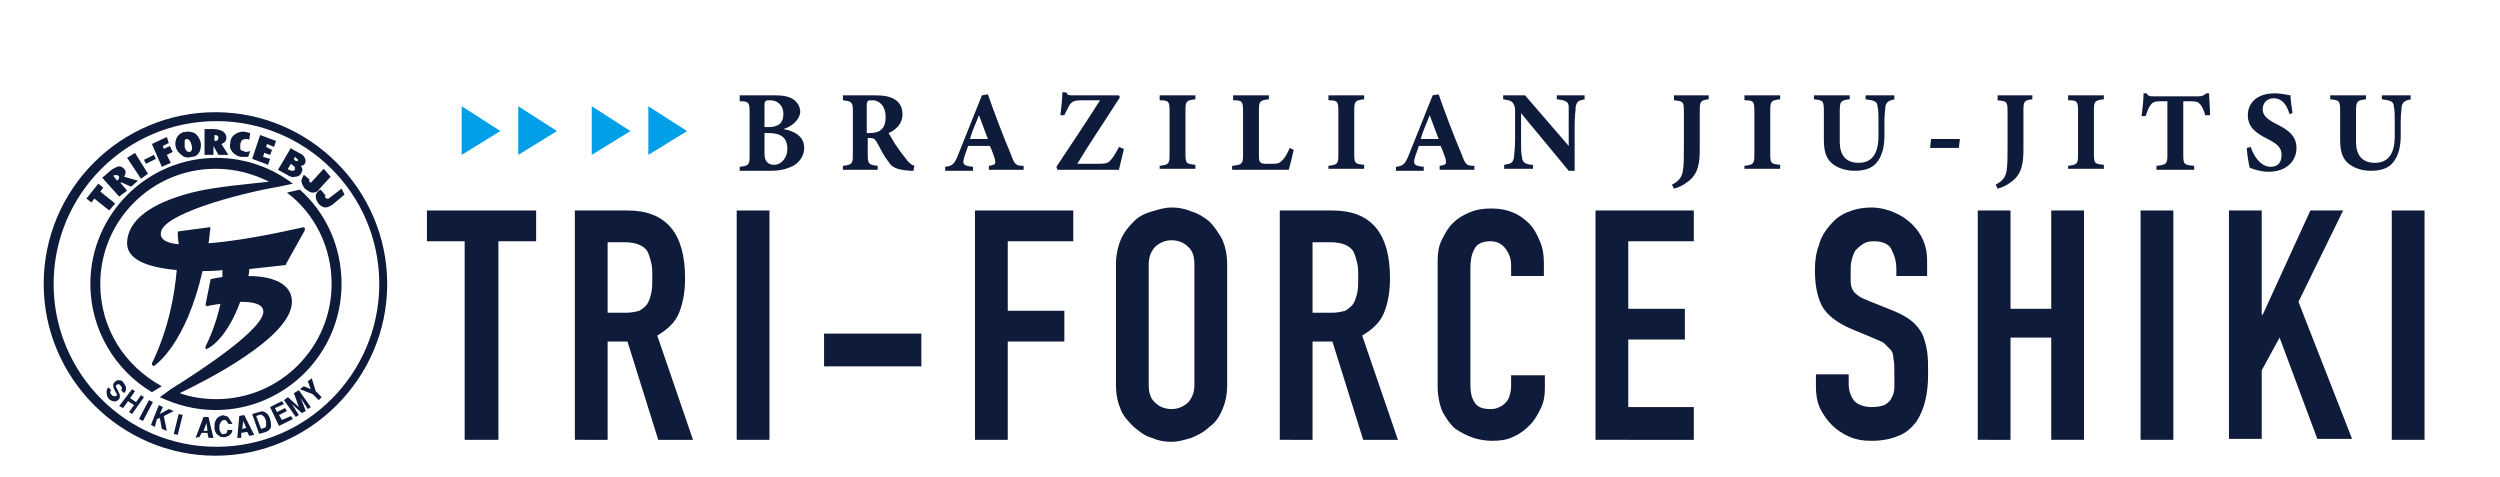 <?xml version="1.0" encoding="UTF-8"?> <!-- Generator: Adobe Illustrator 23.0.6, SVG Export Plug-In . SVG Version: 6.00 Build 0) --> <svg xmlns="http://www.w3.org/2000/svg" xmlns:xlink="http://www.w3.org/1999/xlink" id="Layer_1" x="0px" y="0px" width="251.8px" height="48px" viewBox="0 0 251.8 48" style="enable-background:new 0 0 251.8 48;" xml:space="preserve"> <style type="text/css"> .st0{fill:#0F1B3A;} .st1{fill:none;} .st2{fill:#009FE8;} </style> <g> <path class="st0" d="M78.9,13c1.2,0.2,2.1,0.8,2.1,1.9c0,0.7-0.4,1.4-1.1,1.8c-0.6,0.3-1.3,0.5-2.2,0.5h-3.2v-0.4 c0.9-0.1,1-0.2,1-1.1v-4.4c0-1-0.1-1.1-1-1.1V9.6h3.5c0.9,0,1.4,0.1,1.9,0.4c0.4,0.3,0.7,0.7,0.7,1.3C80.5,12.2,79.6,12.8,78.9,13z M77.4,12.8c1.1,0,1.5-0.5,1.5-1.3c0-1-0.7-1.4-1.3-1.4c-0.3,0-0.4,0-0.5,0.1C77,10.3,77,10.4,77,10.6v2.2H77.4z M77,15.5 c0,0.8,0.4,1.1,1,1.1c0.6,0,1.3-0.6,1.3-1.6c0-1.1-0.6-1.6-1.9-1.6H77V15.5z"></path> <path class="st0" d="M92,17.2c-0.1,0-0.2,0-0.3,0c-1.5-0.1-1.9-0.4-2.2-0.9c-0.5-0.6-0.8-1.3-1.2-2c-0.2-0.3-0.3-0.4-0.7-0.4 l-0.2,0v1.7c0,0.9,0.1,1,1,1.1v0.4h-3.5v-0.4c0.9-0.1,1-0.2,1-1.1v-4.4c0-0.9-0.1-1-1-1.1V9.6H88c1,0,1.6,0.1,2.1,0.4 c0.5,0.3,0.8,0.8,0.8,1.5c0,1-0.7,1.6-1.4,1.9c0.2,0.3,0.6,1.1,1,1.6c0.4,0.6,0.7,0.9,0.9,1.2c0.3,0.3,0.4,0.4,0.7,0.5L92,17.2z M87.6,13.4c0.5,0,0.9-0.1,1.1-0.3c0.4-0.3,0.5-0.8,0.5-1.3c0-1.2-0.7-1.7-1.3-1.7c-0.3,0-0.5,0-0.5,0.1c-0.1,0.1-0.1,0.2-0.1,0.4 v2.8H87.6z"></path> <path class="st0" d="M99.6,17.1v-0.4c0.7-0.1,0.7-0.2,0.6-0.7c-0.1-0.3-0.3-0.9-0.5-1.3h-2.2c-0.1,0.4-0.3,0.8-0.4,1.2 c-0.2,0.7,0,0.8,0.9,0.9v0.4h-2.8v-0.4c0.7-0.1,0.9-0.2,1.3-1.2l2.4-6l0.6-0.1c0.7,2,1.5,4.1,2.3,6c0.4,1.1,0.5,1.2,1.3,1.2v0.4 H99.6z M98.6,11.6c-0.3,0.8-0.7,1.6-0.9,2.4h1.8L98.6,11.6z"></path> <path class="st0" d="M113.2,15c-0.1,0.4-0.4,1.7-0.5,2.1h-6.2l-0.1-0.3c1.4-2.1,3-4.5,4.4-6.7h-1.8c-0.8,0-1,0.1-1.3,0.5 c-0.1,0.2-0.3,0.6-0.5,1l-0.4,0c0.1-0.7,0.2-1.8,0.2-2.3h0.4c0.1,0.3,0.3,0.3,0.6,0.3h4.7l0.1,0.2c-1.4,2.2-2.9,4.4-4.3,6.7 c0.4,0,0.7,0,1.4,0c1.4,0,1.6,0,1.9-0.3c0.3-0.3,0.6-0.8,0.9-1.4L113.2,15z"></path> <path class="st0" d="M116.8,17.1v-0.4c0.9-0.1,1-0.2,1-1.1v-4.4c0-1-0.1-1.1-1-1.1V9.6h3.6V10c-0.9,0.1-1,0.2-1,1.1v4.4 c0,1,0.1,1,1,1.1v0.4H116.8z"></path> <path class="st0" d="M130.3,15.1c-0.1,0.5-0.4,1.7-0.5,2h-5.7v-0.4c1-0.1,1.1-0.2,1.1-1.1v-4.4c0-1-0.1-1.1-1-1.1V9.6h3.6V10 c-0.9,0.1-1,0.2-1,1.1v4.5c0,0.6,0,0.9,0.7,0.9c0,0,0.6,0,0.6,0c0.7,0,0.8-0.1,1.1-0.4c0.2-0.2,0.5-0.7,0.7-1.2L130.3,15.1z"></path> <path class="st0" d="M133.8,17.1v-0.4c0.9-0.1,1-0.2,1-1.1v-4.4c0-1-0.1-1.1-1-1.1V9.6h3.6V10c-0.9,0.1-1,0.2-1,1.1v4.4 c0,1,0.1,1,1,1.1v0.4H133.8z"></path> <path class="st0" d="M145,17.1v-0.4c0.7-0.1,0.7-0.2,0.6-0.7c-0.1-0.3-0.3-0.9-0.5-1.3h-2.2c-0.1,0.4-0.3,0.8-0.4,1.2 c-0.2,0.7,0,0.8,0.9,0.9v0.4h-2.8v-0.4c0.7-0.1,0.9-0.2,1.3-1.2l2.4-6l0.6-0.1c0.7,2,1.5,4.1,2.3,6c0.4,1.1,0.5,1.2,1.3,1.2v0.4 H145z M144,11.6c-0.3,0.8-0.7,1.6-0.9,2.4h1.8L144,11.6z"></path> <path class="st0" d="M159.7,10c-0.7,0.1-0.9,0.2-1,0.8c0,0.4-0.1,0.8-0.1,1.8v4.6H158l-4.8-5.8v2.6c0,1,0,1.5,0.1,1.8 c0,0.5,0.3,0.8,1.1,0.8v0.4h-2.9v-0.4c0.7-0.1,0.9-0.2,1-0.8c0-0.4,0.1-0.8,0.1-1.8v-2.7c0-0.4,0-0.6-0.2-0.9 c-0.2-0.3-0.5-0.3-1-0.4V9.6h2.2l4.4,5.1v-2.1c0-1,0-1.4,0-1.8c0-0.5-0.2-0.7-1.2-0.8V9.6h2.8V10z"></path> <path class="st0" d="M172.1,10c-0.8,0.1-0.9,0.2-0.9,1.1V15c0,1.3-0.1,2.5-1.2,3.3c-0.5,0.4-1,0.6-1.4,0.7l-0.2-0.4 c0.6-0.3,1-0.7,1.1-1.4c0.1-0.6,0.1-1.4,0.1-2.2v-3.8c0-1-0.1-1-1-1.1V9.6h3.5V10z"></path> <path class="st0" d="M175.7,17.1v-0.4c0.9-0.1,1-0.2,1-1.1v-4.4c0-1-0.1-1.1-1-1.1V9.6h3.6V10c-0.9,0.1-1,0.2-1,1.1v4.4 c0,1,0.1,1,1,1.1v0.4H175.7z"></path> <path class="st0" d="M190.9,10c-0.7,0.1-0.9,0.3-1,0.7c0,0.3-0.1,0.7-0.1,1.5v1.5c0,1-0.2,2-0.8,2.7c-0.5,0.6-1.3,0.8-2.2,0.8 c-0.8,0-1.5-0.2-2.1-0.6c-0.7-0.5-1-1.2-1-2.5v-2.9c0-1.1-0.1-1.1-1-1.2V9.6h3.6V10c-0.9,0.1-1,0.2-1,1.2v3.1 c0,1.3,0.6,2.1,1.9,2.1c1.4,0,2-1,2-2.7v-1.4c0-0.8,0-1.2-0.1-1.6c0-0.5-0.4-0.6-1.2-0.7V9.6h2.9V10z"></path> <path class="st0" d="M197.3,14.9h-2.9l0.1-0.9h2.9L197.3,14.9z"></path> <path class="st0" d="M204.7,10c-0.8,0.1-0.9,0.2-0.9,1.1V15c0,1.3-0.1,2.5-1.2,3.3c-0.5,0.4-1,0.6-1.4,0.7l-0.2-0.4 c0.6-0.3,1-0.7,1.1-1.4c0.1-0.6,0.1-1.4,0.1-2.2v-3.8c0-1-0.1-1-1-1.1V9.6h3.5V10z"></path> <path class="st0" d="M208.3,17.1v-0.4c0.9-0.1,1-0.2,1-1.1v-4.4c0-1-0.1-1.1-1-1.1V9.6h3.6V10c-0.9,0.1-1,0.2-1,1.1v4.4 c0,1,0.1,1,1,1.1v0.4H208.3z"></path> <path class="st0" d="M222.1,11.6c-0.1-0.5-0.4-1-0.5-1.1c-0.2-0.2-0.3-0.3-1-0.3h-0.7v5.4c0,1,0.1,1,1.1,1.1v0.4h-3.8v-0.4 c1-0.1,1.1-0.2,1.1-1.1v-5.4h-0.7c-0.6,0-0.8,0.1-1,0.4c-0.2,0.2-0.3,0.6-0.5,1.1h-0.4c0.1-0.8,0.2-1.7,0.2-2.3h0.3 c0.2,0.3,0.3,0.3,0.7,0.3h4.6c0.3,0,0.5-0.1,0.7-0.3h0.3c0,0.5,0.1,1.5,0.1,2.2L222.1,11.6z"></path> <path class="st0" d="M230.6,11.5c-0.2-0.7-0.6-1.6-1.6-1.6c-0.7,0-1.1,0.5-1.1,1.1c0,0.6,0.4,1,1.4,1.5c1.2,0.6,2,1.2,2,2.4 c0,1.4-1.1,2.4-2.8,2.4c-0.7,0-1.4-0.2-1.9-0.4c-0.1-0.3-0.3-1.5-0.3-2l0.4-0.1c0.2,0.7,0.9,2,2,2c0.7,0,1.1-0.4,1.1-1.2 c0-0.7-0.4-1.1-1.4-1.6c-1.2-0.6-2-1.2-2-2.4c0-1.2,0.9-2.2,2.7-2.2c0.8,0,1.4,0.2,1.6,0.2c0,0.4,0.1,1,0.2,1.8L230.6,11.5z"></path> <path class="st0" d="M242.9,10c-0.7,0.1-0.9,0.3-1,0.7c0,0.3-0.1,0.7-0.1,1.5v1.5c0,1-0.2,2-0.8,2.7c-0.5,0.6-1.3,0.8-2.2,0.8 c-0.8,0-1.5-0.2-2.1-0.6c-0.7-0.5-1-1.2-1-2.5v-2.9c0-1.1-0.1-1.1-1-1.2V9.6h3.6V10c-0.9,0.1-1,0.2-1,1.2v3.1 c0,1.3,0.6,2.1,1.9,2.1c1.4,0,2-1,2-2.7v-1.4c0-0.8,0-1.2-0.1-1.6c0-0.5-0.4-0.6-1.2-0.7V9.6h2.9V10z"></path> </g> <rect y="0.2" class="st1" width="251.8" height="48"></rect> <g> <path class="st0" d="M46.8,44.3v-20H43v-3.1h11v3.1h-3.8v20H46.8z"></path> <path class="st0" d="M57.9,44.3V21.2h5.3c3.9,0,5.8,2.3,5.8,6.8c0,1.4-0.2,2.5-0.6,3.5c-0.4,1-1.2,1.7-2.2,2.3l3.6,10.5h-3.5 l-3.1-9.9h-2v9.9H57.9z M61.2,24.3v7.2H63c0.6,0,1-0.1,1.4-0.2c0.3-0.2,0.6-0.4,0.8-0.7c0.2-0.3,0.3-0.7,0.4-1.1 c0.1-0.4,0.1-1,0.1-1.5c0-0.6,0-1.1-0.1-1.5c-0.1-0.4-0.2-0.8-0.4-1.2c-0.4-0.6-1.2-0.9-2.3-0.9H61.2z"></path> <path class="st0" d="M74.2,44.3V21.2h3.3v23.1H74.2z"></path> <path class="st0" d="M83,36.9v-3.3h9.8v3.3H83z"></path> <path class="st0" d="M98.2,44.3V21.2h9.9v3.1h-6.6v7h5.7v3.1h-5.7v9.9H98.2z"></path> <path class="st0" d="M112.4,26.6c0-0.9,0.2-1.8,0.5-2.5s0.8-1.3,1.3-1.8c0.5-0.5,1.1-0.8,1.8-1c0.7-0.2,1.3-0.4,2-0.4 c0.7,0,1.3,0.1,2,0.4c0.7,0.2,1.3,0.6,1.8,1c0.5,0.5,0.9,1.1,1.3,1.8c0.3,0.7,0.5,1.5,0.5,2.5v12.2c0,1-0.2,1.8-0.5,2.5 c-0.3,0.7-0.7,1.3-1.3,1.7c-0.5,0.5-1.1,0.8-1.8,1.1c-0.7,0.2-1.3,0.4-2,0.4c-0.7,0-1.3-0.1-2-0.4c-0.7-0.2-1.2-0.6-1.8-1.1 c-0.5-0.5-1-1-1.3-1.7c-0.3-0.7-0.5-1.5-0.5-2.5V26.6z M115.7,38.8c0,0.8,0.2,1.4,0.7,1.8c0.4,0.4,1,0.6,1.6,0.6 c0.6,0,1.1-0.2,1.6-0.6c0.4-0.4,0.7-1,0.7-1.8V26.6c0-0.8-0.2-1.4-0.7-1.8c-0.4-0.4-1-0.6-1.6-0.6c-0.6,0-1.1,0.2-1.6,0.6 c-0.4,0.4-0.7,1-0.7,1.8V38.8z"></path> <path class="st0" d="M128.9,44.3V21.2h5.3c3.9,0,5.8,2.3,5.8,6.8c0,1.4-0.2,2.5-0.6,3.5c-0.4,1-1.2,1.7-2.2,2.3l3.6,10.5h-3.5 l-3.1-9.9h-2v9.9H128.9z M132.2,24.3v7.2h1.9c0.6,0,1-0.1,1.4-0.2c0.3-0.2,0.6-0.4,0.8-0.7c0.2-0.3,0.3-0.7,0.4-1.1 c0.1-0.4,0.1-1,0.1-1.5c0-0.6,0-1.1-0.1-1.5c-0.1-0.4-0.2-0.8-0.4-1.2c-0.4-0.6-1.2-0.9-2.3-0.9H132.2z"></path> <path class="st0" d="M155.6,37.7v1.4c0,0.7-0.1,1.4-0.4,2c-0.3,0.6-0.6,1.2-1.1,1.7c-0.5,0.5-1,0.9-1.7,1.2 c-0.6,0.3-1.3,0.4-2.1,0.4c-0.6,0-1.3-0.1-1.9-0.3c-0.6-0.2-1.2-0.5-1.8-0.9c-0.5-0.4-0.9-1-1.3-1.7c-0.3-0.7-0.5-1.6-0.5-2.6V26.3 c0-0.8,0.1-1.5,0.4-2.1c0.3-0.6,0.6-1.2,1.1-1.7c0.5-0.5,1-0.8,1.7-1.1c0.7-0.3,1.4-0.4,2.2-0.4c1.6,0,2.8,0.5,3.8,1.5 c0.5,0.5,0.8,1.1,1.1,1.8c0.3,0.7,0.4,1.4,0.4,2.2v1.3h-3.3v-1.1c0-0.6-0.2-1.2-0.6-1.7c-0.4-0.5-0.9-0.7-1.5-0.7 c-0.8,0-1.4,0.3-1.6,0.8c-0.3,0.5-0.4,1.2-0.4,1.9v11.8c0,0.7,0.1,1.2,0.4,1.7c0.3,0.5,0.8,0.7,1.6,0.7c0.2,0,0.4,0,0.7-0.1 c0.2-0.1,0.5-0.2,0.7-0.4c0.2-0.2,0.4-0.4,0.5-0.7c0.1-0.3,0.2-0.7,0.2-1.1v-1.1H155.6z"></path> <path class="st0" d="M160.7,44.3V21.2h9.9v3.1h-6.6v6.8h5.7v3.1h-5.7V41h6.6v3.3H160.7z"></path> <path class="st0" d="M194.3,27.8H191v-0.7c0-0.8-0.2-1.4-0.5-2s-1-0.8-1.8-0.8c-0.5,0-0.8,0.1-1.1,0.3c-0.3,0.2-0.5,0.4-0.7,0.6 c-0.2,0.3-0.3,0.6-0.4,1c-0.1,0.4-0.1,0.7-0.1,1.1c0,0.5,0,0.8,0,1.1c0,0.3,0.1,0.6,0.2,0.8c0.1,0.2,0.3,0.4,0.6,0.6 c0.2,0.2,0.6,0.3,1,0.5l2.5,1c0.7,0.3,1.3,0.6,1.8,1c0.5,0.4,0.8,0.8,1.1,1.3c0.2,0.5,0.4,1.1,0.5,1.8c0.1,0.7,0.1,1.4,0.1,2.3 c0,1-0.1,1.9-0.3,2.7c-0.2,0.8-0.5,1.5-0.9,2.1c-0.5,0.6-1,1.1-1.8,1.4c-0.7,0.3-1.6,0.5-2.7,0.5c-0.8,0-1.5-0.1-2.2-0.4 c-0.7-0.3-1.3-0.7-1.8-1.2c-0.5-0.5-0.9-1.1-1.2-1.7c-0.3-0.7-0.4-1.4-0.4-2.2v-1.2h3.3v1c0,0.6,0.2,1.2,0.5,1.6s1,0.7,1.8,0.7 c0.6,0,1-0.1,1.3-0.2c0.3-0.2,0.6-0.4,0.7-0.7c0.2-0.3,0.3-0.7,0.3-1.1s0-0.9,0-1.4c0-0.6,0-1.1-0.1-1.5c0-0.4-0.1-0.7-0.3-0.9 c-0.2-0.2-0.4-0.4-0.6-0.6c-0.2-0.2-0.6-0.3-1-0.5l-2.4-1c-1.4-0.6-2.4-1.4-2.9-2.3c-0.5-1-0.7-2.2-0.7-3.6c0-0.9,0.1-1.7,0.4-2.5 c0.2-0.8,0.6-1.4,1.1-2c0.5-0.6,1-1,1.7-1.3c0.7-0.3,1.5-0.5,2.5-0.5c0.8,0,1.6,0.2,2.3,0.5c0.7,0.3,1.3,0.7,1.8,1.2 c1,1,1.5,2.2,1.5,3.6V27.8z"></path> <path class="st0" d="M199.2,44.3V21.2h3.3v9.9h4.1v-9.9h3.3v23.1h-3.3V34h-4.1v10.3H199.2z"></path> <path class="st0" d="M215.6,44.3V21.2h3.3v23.1H215.6z"></path> <path class="st0" d="M224.5,44.3V21.2h3.3v10.5h0.1l4.8-10.5h3.3l-4.5,9.2l5.4,13.8h-3.5L229.6,34l-1.8,3.3v6.9H224.5z"></path> <path class="st0" d="M240.9,44.3V21.2h3.3v23.1H240.9z"></path> </g> <g> <polygon class="st2" points="46.5,10.7 46.5,15.6 50.4,13.2 "></polygon> <polygon class="st2" points="52.2,10.7 52.2,15.6 56.1,13.2 "></polygon> <polygon class="st2" points="59.6,10.7 59.6,15.6 63.5,13.2 "></polygon> <polygon class="st2" points="65.3,10.7 65.3,15.6 69.2,13.2 "></polygon> </g> <g> <path class="st0" d="M4.4,28.6c0,9.5,7.8,17.3,17.3,17.3c9.5,0,17.3-7.8,17.3-17.3c0-9.5-7.8-17.3-17.3-17.3 C12.2,11.3,4.4,19,4.4,28.6 M5.4,28.6c0-9,7.3-16.4,16.4-16.4c9,0,16.4,7.3,16.4,16.4c0,9-7.3,16.4-16.4,16.4 C12.7,45,5.4,37.6,5.4,28.6"></path> <path class="st0" d="M30.2,19.1l-1.3,0.3c2.8,2.1,4.5,5.5,4.5,9.2c0,6.4-5.2,11.6-11.6,11.6c-1.3,0-2.6-0.2-3.7-0.6 c2.5-1.2,11.3-5.6,11.3-9.2v0c0-0.6-0.2-1.1-0.6-1.5c-0.7-0.7-2-1.1-3.8-1.1c0.1-0.2,0.1-0.5,0.1-0.7c2-0.2,3.5-0.4,3.6-0.4 c0.1,0,0.1,0,0.1-0.1l1.9-3.4c0,0,0-0.1,0-0.1c0,0,0-0.1,0-0.1c0-0.1-0.1-0.1-0.2-0.1c-0.1,0-5.4,1.3-9.5,1.6 c0.1-0.5,0.1-1,0.2-1.5c0,0,0,0,0,0c0,0,0-0.1-0.1-0.1c0,0-0.1-0.1-0.1,0L18,23.3c-0.1,0-0.1,0.1-0.1,0.2c0,0,0,0,0,0 c0,0,0,0.4,0.1,1.1c-1.1-0.1-1.7-0.4-1.8-0.9c0-0.1,0-0.1,0-0.2c0-1.9,7.8-4,11.9-4.7l1.4-0.3c-2.1-1.6-4.8-2.6-7.7-2.6 c-7,0-12.7,5.7-12.7,12.7c0,4.6,2.5,8.7,6.2,10.9l1-0.6c-3.7-2-6.2-5.8-6.2-10.3c0-6.4,5.2-11.6,11.6-11.6c2,0,3.8,0.5,5.4,1.3 c-1.7,0.2-5.5,0.5-7.8,1.1c-4.2,1.1-6.4,2.8-6.5,5c0,0,0,0.1,0,0.1c0,1.5,1.7,2.4,5,2.7c-0.2,2.4-0.8,5.9-2.5,9.4c0,0,0,0.1,0,0.1 c0,0,0,0.1,0.1,0.1c0.1,0.1,0.1,0.1,0.2,0c0.1-0.1,3.1-2.1,4.8-9.5c0.6,0,1.3,0,2-0.1c0,0.2,0,0.4,0,0.7c0,0,0,0,0,0 c-0.7,0.1-1.1,0.2-1.1,0.2c-0.1,0-0.1,0.1-0.1,0.1l-0.5,2.5c0,0,0,0,0,0c0,0,0,0.1,0.1,0.1c0,0,0.1,0.1,0.2,0c0,0,0.5-0.1,1.2-0.2 c-0.3,1.4-0.8,2.9-1.5,4.3c0,0,0,0.1,0,0.1c0,0,0,0.1,0,0.1c0.1,0.1,0.1,0.1,0.2,0c0.1,0,1.9-0.9,3.3-4.7c1,0,2.1,0.1,2.3,0.8 c0.5,1.7-6.4,6.2-9.3,8L16.1,40c1.7,0.8,3.6,1.3,5.6,1.3c7,0,12.7-5.7,12.7-12.7C34.4,24.8,32.8,21.4,30.2,19.1"></path> <polygon class="st0" points="11.6,20.5 11,21.2 9.5,20 9.2,20.4 8.7,20 9.9,18.5 10.4,18.9 10.1,19.3 "></polygon> <path class="st0" d="M13.9,18.2l-0.7,0.6l-0.9-0.4c0,0,0,0-0.1,0c0,0-0.1,0-0.1,0l0.1,0.1l0.6,0.7L12,19.8l-1.7-1.9l0.7-0.6 c0.3-0.3,0.6-0.4,0.8-0.5c0.3-0.1,0.5,0,0.7,0.2c0.2,0.2,0.2,0.5,0,0.8L13.9,18.2z M11.8,18.2L11.8,18.2c0.1-0.1,0.2-0.2,0.2-0.3 c0-0.1,0-0.2-0.1-0.2c-0.1-0.1-0.3-0.1-0.5,0l0,0L11.8,18.2z"></path> <polygon class="st0" points="15.7,16 14.7,16.5 14.5,16.1 15.5,15.6 "></polygon> <polygon class="st0" points="17.2,16.4 16.3,16.8 15.3,14.5 16.8,13.8 17,14.4 16.4,14.7 16.5,15 17.1,14.7 17.4,15.3 16.8,15.6 "></polygon> <path class="st0" d="M20.2,14.3c0.1,0.4,0,0.7-0.1,1c-0.2,0.3-0.4,0.5-0.8,0.5c-0.3,0.1-0.6,0.1-0.9-0.1c-0.3-0.2-0.6-0.5-0.7-0.9 c-0.1-0.4,0-0.8,0.2-1.1c0.2-0.2,0.4-0.4,0.7-0.4c0.4-0.1,0.7,0,1,0.1C20,13.7,20.1,14,20.2,14.3 M19.3,14.6 c-0.1-0.4-0.3-0.6-0.5-0.6c-0.1,0-0.2,0.1-0.2,0.2c0,0.1,0,0.3,0,0.5c0,0.2,0.1,0.4,0.2,0.5c0.1,0.1,0.2,0.1,0.3,0.1 c0.1,0,0.2-0.1,0.2-0.2C19.4,14.9,19.3,14.7,19.3,14.6"></path> <path class="st0" d="M23,15.6h-1l-0.5-0.9c0,0,0,0,0-0.1c0,0,0-0.1,0-0.1l0,0.2v0.9l-0.9,0V13l0.9,0c0.4,0,0.7,0.1,0.9,0.2 c0.3,0.2,0.4,0.4,0.4,0.7c0,0.3-0.2,0.5-0.5,0.6L23,15.6z M21.6,14.2L21.6,14.2c0.2,0,0.3,0,0.3-0.1C22,14,22,13.9,22,13.9 c0-0.2-0.1-0.3-0.4-0.3h0L21.6,14.2z"></path> <path class="st0" d="M25.2,15.2L25,15.8c-0.2,0-0.4,0-0.6,0c-0.4,0-0.7-0.2-0.9-0.4c-0.3-0.3-0.4-0.6-0.3-1c0-0.4,0.2-0.7,0.5-0.9 c0.3-0.2,0.7-0.3,1.1-0.2c0.1,0,0.3,0.1,0.4,0.1l-0.1,0.7C25.1,14.1,25,14,24.9,14c-0.2,0-0.3,0-0.5,0.1c-0.1,0.1-0.2,0.3-0.2,0.5 c0,0.1,0,0.2,0,0.3c0,0.1,0,0.2,0.1,0.2c0,0.1,0.1,0.1,0.2,0.1c0.1,0,0.1,0.1,0.2,0.1C24.8,15.3,25,15.3,25.2,15.2"></path> <polygon class="st0" points="25.4,16 26.2,13.6 27.8,14.2 27.6,14.8 26.9,14.5 26.8,14.8 27.4,15.1 27.2,15.6 26.6,15.4 26.5,15.8 27.2,16 27,16.6 "></polygon> <polygon class="st0" points="13.6,15.4 14.9,17.5 14.2,18 12.8,15.9 "></polygon> <path class="st0" d="M30.3,16.7c0.2,0,0.3-0.1,0.4-0.2c0.1-0.2,0.1-0.4,0-0.6c-0.1-0.2-0.3-0.4-0.6-0.5c-0.1-0.1-0.4-0.2-0.7-0.4 l-0.1-0.1L28,17.1l0.9,0.5c0.3,0.2,0.6,0.3,0.8,0.2c0.3,0,0.5-0.1,0.6-0.3C30.5,17.2,30.5,17,30.3,16.7 M29.6,16.1 C29.6,16.1,29.6,16.1,29.6,16.1l0.1-0.3c0,0,0.1,0,0.1,0.1c0.3,0.2,0.2,0.2,0.2,0.3C30,16.2,29.9,16.3,29.6,16.1 M29.3,16.5 c0,0,0.1,0,0.1,0.1c0.2,0.1,0.3,0.2,0.3,0.3c0,0,0,0.1,0,0.2c-0.1,0.1-0.1,0.1-0.2,0.1c-0.1,0-0.2,0-0.4-0.1c0,0-0.1,0-0.1-0.1 L29.3,16.5z"></path> <path class="st0" d="M32.6,17l-1.1,1.2c-0.1,0.1-0.2,0.2-0.2,0.2c0,0-0.1,0-0.1-0.1c0,0-0.1-0.1-0.1-0.1l0.1-0.1l-0.6-0.5l-0.1,0.2 c-0.1,0.2-0.2,0.4-0.1,0.6c0,0.2,0.2,0.4,0.3,0.6c0.3,0.2,0.5,0.4,0.8,0.4c0,0,0,0,0,0c0.3,0,0.5-0.1,0.7-0.4l1.1-1.2L32.6,17z"></path> <path class="st0" d="M34.4,19l-1.3,1C33,20,32.9,20,32.9,20c0,0-0.1,0-0.1-0.1c0,0-0.1-0.1-0.1-0.1l0.1-0.1l-0.5-0.6l-0.2,0.1 c-0.2,0.2-0.3,0.3-0.3,0.6c0,0.2,0.1,0.4,0.2,0.6c0.2,0.3,0.4,0.4,0.7,0.5c0,0,0,0,0,0c0.3,0,0.5-0.1,0.8-0.3l1.2-1L34.4,19z"></path> <g> <path class="st0" d="M10.9,39l0.3,0.3c-0.1,0.1-0.1,0.2-0.1,0.2c0,0.1,0,0.1,0.1,0.2c0,0.1,0.1,0.1,0.2,0.2c0.1,0,0.2,0,0.3,0 c0.1-0.1,0.1-0.2,0-0.3l-0.2-0.4c-0.1-0.2-0.1-0.3-0.1-0.5c0.1-0.2,0.3-0.4,0.5-0.4c0.2,0,0.4,0,0.5,0.2c0.1,0.1,0.2,0.3,0.3,0.5 c0,0.2,0,0.4-0.2,0.6l-0.3-0.3c0.1-0.1,0.1-0.3,0-0.4c-0.1-0.1-0.1-0.1-0.2-0.2c-0.1,0-0.2,0-0.3,0.1c0,0.1-0.1,0.1,0,0.2 c0,0.1,0.1,0.1,0.1,0.2l0.2,0.4c0.1,0.2,0.1,0.4,0,0.6c-0.2,0.2-0.4,0.3-0.6,0.2c-0.2,0-0.5-0.2-0.6-0.5 C10.7,39.5,10.7,39.3,10.9,39z"></path> <path class="st0" d="M13.3,39.2l0.3,0.2l-0.5,0.7l0.6,0.4l0.5-0.7l0.3,0.2l-1.2,1.7l-0.3-0.2l0.5-0.7l-0.6-0.4l-0.5,0.7L12,40.9 L13.3,39.2z"></path> <path class="st0" d="M14,42.2l1-1.9l0.4,0.2l-1,1.9L14,42.2z"></path> <path class="st0" d="M15.2,42.8l0.8-2l0.4,0.2l-0.3,0.7l0.9-0.5l0.5,0.2l-1,0.5l0.3,1.5l-0.5-0.2l-0.2-1.1l-0.3,0.1L15.6,43 L15.2,42.8z"></path> <path class="st0" d="M17.5,43.7l0.5-2l0.4,0.1l-0.5,2L17.5,43.7z"></path> <path class="st0" d="M19.7,44.1l0.8-2.1l0.5,0l0.5,2.1l-0.5,0l-0.1-0.5l-0.6,0l-0.2,0.4L19.7,44.1z M20.5,43.4l0.4,0l-0.1-0.8 L20.5,43.4z"></path> <path class="st0" d="M23.4,42.7l-0.4,0c-0.1-0.2-0.2-0.4-0.4-0.4c-0.2,0-0.3,0.1-0.4,0.3c-0.1,0.1-0.1,0.3-0.1,0.4 c0,0.2,0,0.4,0.1,0.5c0.1,0.2,0.2,0.3,0.4,0.2c0.2,0,0.3-0.1,0.3-0.4l0.5,0c0,0.3-0.2,0.5-0.4,0.6c-0.2,0.1-0.4,0.2-0.7,0.1 c-0.2,0-0.3-0.2-0.5-0.3c-0.1-0.2-0.2-0.3-0.2-0.6c0-0.3,0-0.5,0.1-0.7c0.1-0.3,0.3-0.4,0.5-0.5c0.2-0.1,0.3-0.1,0.5,0 c0.2,0,0.3,0.1,0.4,0.3C23.3,42.5,23.4,42.6,23.4,42.7z"></path> <path class="st0" d="M23.9,44.1l0.2-2.2l0.5-0.1l1,2l-0.5,0.1l-0.2-0.4l-0.6,0.1l0,0.5L23.9,44.1z M24.4,43.2l0.4-0.1l-0.3-0.7 L24.4,43.2z"></path> <path class="st0" d="M25.4,41.7l0.7-0.2c0.2-0.1,0.5-0.1,0.7,0.1c0.2,0.1,0.3,0.3,0.4,0.6c0.1,0.3,0.1,0.6,0.1,0.8 c-0.1,0.3-0.3,0.4-0.5,0.5l-0.7,0.2L25.4,41.7z M26.3,43.2l0.3-0.1c0.1,0,0.2-0.1,0.2-0.2c0-0.1,0-0.3,0-0.5 c-0.1-0.2-0.1-0.4-0.3-0.5c-0.1-0.1-0.2-0.2-0.4-0.1l-0.3,0.1L26.3,43.2z"></path> <path class="st0" d="M28.1,42.9L27.2,41l1.2-0.6l0.2,0.3l-0.9,0.4l0.2,0.4l0.8-0.4l0.2,0.3l-0.8,0.4l0.3,0.5l0.9-0.4l0.2,0.3 L28.1,42.9z"></path> <path class="st0" d="M28.6,40.3L29,40l1.1,1l-0.5-1.4l0.5-0.3l1.2,1.7L31,41.2l-0.7-1.1l0.5,1.3l-0.4,0.2l-1-0.9l0.7,1.1L29.8,42 L28.6,40.3z"></path> <path class="st0" d="M30.2,39.2l0.4-0.3l0.7,0.3l-0.3-0.8l0.4-0.3l0.4,1.3l0.6,0.6l-0.3,0.3l-0.6-0.6L30.2,39.2z"></path> </g> </g> </svg> 